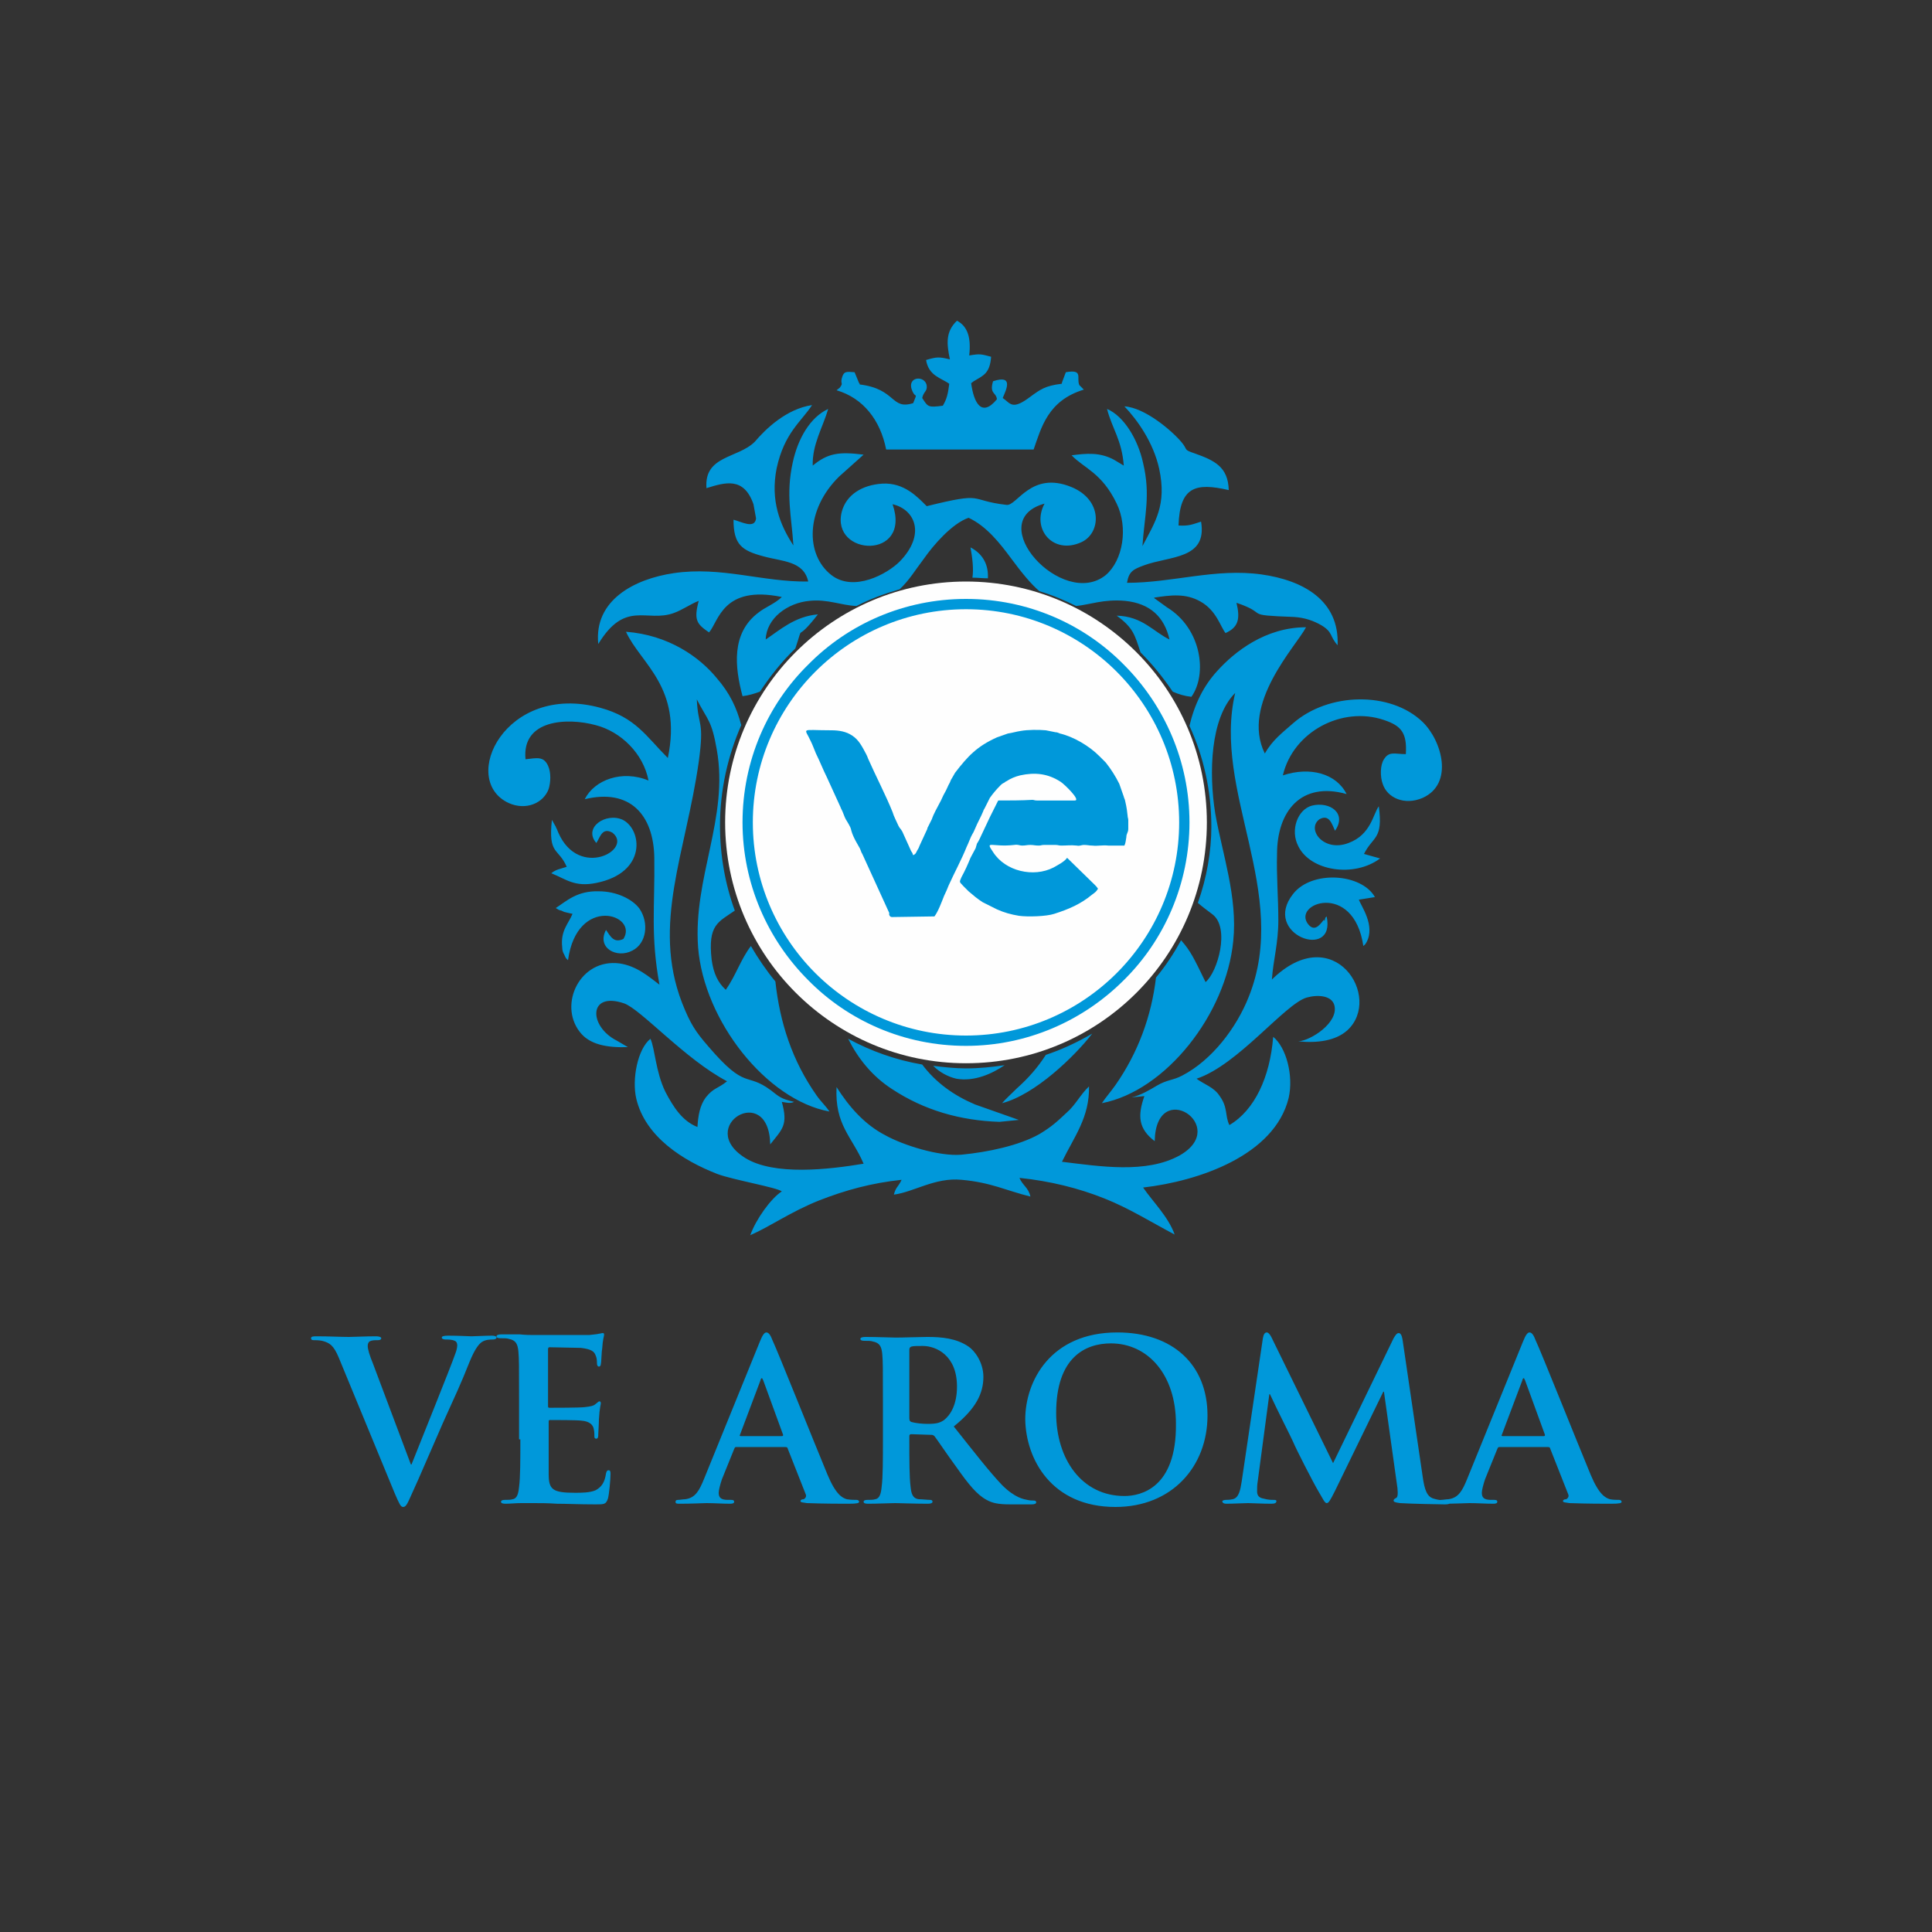 <?xml version="1.0" encoding="utf-8"?>
<!-- Generator: Adobe Illustrator 21.0.0, SVG Export Plug-In . SVG Version: 6.00 Build 0)  -->
<svg version="1.1" id="Layer_1" xmlns="http://www.w3.org/2000/svg" xmlns:xlink="http://www.w3.org/1999/xlink" x="0px" y="0px"
	 viewBox="0 0 300 300" style="enable-background:new 0 0 300 300;" xml:space="preserve">
<rect x="0" y="0" width="300" height="300" fill="#333333" stroke="none"/>
<g>
	<g>
		<path style="fill-rule:evenodd;clip-rule:evenodd;fill:#0098DA;" d="M109.7,75.8c2.9-0.9,5.8-1.8,7.3,2.5l0.4,2.2
			c-0.2,1.7-2.3,0.5-3.5,0.2c0,3.9,1.3,4.8,4.7,5.7c2.9,0.8,6.2,0.7,6.9,3.9c-7.1,0.1-13.5-2.4-20.9-1.3c-6.1,0.9-12.4,4.2-11.7,11
			c4.2-6.9,7.5-3.3,11.7-4.8c1.4-0.5,2.6-1.4,3.9-1.9c-0.8,3-0.3,3.6,1.6,4.9c1.5-1.7,2.1-7.4,11.3-5.5c-1,1-2.6,1.6-3.6,2.4
			c-4.3,3.2-3.7,8.5-2.5,13c0.9-0.1,1.9-0.4,2.7-0.7c1.6-2.4,3.4-4.7,5.5-6.7c1.5-4.5-0.3-0.4,3.5-5.3c-3.6,0.3-6,2.5-8.1,3.9
			c0.1-3.3,3.4-5.7,6.8-6c2.8-0.3,4.9,0.7,7.3,0.8c2.1-1.1,4.3-1.9,6.7-2.6c1.5-1.4,2.5-3.1,3.8-4.8c1.4-2,4.3-5.4,6.9-6.3
			c2.8,1.3,4.9,4,6.6,6.3c1.7,2.3,3.1,4,4.4,5.1c2,0.6,3.9,1.4,5.7,2.3c2.1-0.2,4.3-1.1,7.6-0.8c3.9,0.4,6.1,2.5,6.9,6
			c-2.5-1.2-4.2-3.6-8.2-3.7c2.6,1.9,2.8,3,3.7,5.7c1.9,1.9,3.5,3.9,5,6.1c0.9,0.4,1.9,0.7,2.9,0.8c2.5-3.5,1.6-10.6-3.8-13.9
			l-1.8-1.3c-0.1,0-0.1-0.1-0.2-0.2c2.6-0.4,4.9-0.7,7.2,0.6c2.5,1.4,3.1,3.9,3.9,4.9c2-0.9,2.3-2.2,1.7-4.7
			c5.3,1.8,0.7,1.9,8.9,2.2c1.7,0.1,3.1,0.6,4.3,1.3c1.8,1.1,1.2,1.6,2.5,3.1c0.3-7-5.4-10.1-11.8-11c-7.2-1-13.8,1.3-20.9,1.3
			c0.3-1.8,1-2.1,2.6-2.7c4-1.5,9.9-0.9,8.9-6.8c-1.3,0.4-1.8,0.7-3.5,0.6c0.2-6,2.6-6.7,7.8-5.5c-0.1-3.6-2.2-4.6-5.3-5.7
			c-1.8-0.6-1-0.5-2-1.7c-1.5-1.8-5.7-5.4-8.9-5.6c2,2.1,4.5,5.6,5.4,9.7c1.2,5.6-0.6,8.2-2.6,12c0.3-4.7,1.3-7.9,0.1-12.9
			c-0.8-3.7-3-7.3-5.6-8.4c0.8,3.1,2.3,4.8,2.6,8.8l-1.5-0.9c-2.2-1.2-4.3-1-6.6-0.7c1.9,2,4.7,2.7,7,7.5c1.8,3.7,1,8.8-1.7,11.1
			c-6.7,5.4-19.3-8.4-9.5-11.1c-2.1,3.9,1.3,8,5.7,6c3.1-1.4,3.4-6.6-1.6-8.6c-6.2-2.5-8.4,3-10,2.8c-6.1-0.7-3.1-2.1-12.4,0.2
			c-1.4-1.4-3.5-3.7-6.9-3.5c-3.1,0.2-5.6,1.7-6.3,4.4c-1.7,6.9,10.9,7.5,7.9-1.2c3.5,0.8,5.2,4.7,1.1,8.9
			c-1.9,1.9-7.1,4.8-10.6,2.1c-4.1-3.2-4-10.2,1.2-15.3l3.8-3.4c-3.9-0.5-5.6-0.2-7.9,1.7c-0.1-3.3,1.6-6,2.4-8.8
			c-2.8,1.3-4.7,4.6-5.5,8.3c-1.1,5-0.2,8.3,0.1,12.9c-2.1-3.2-3.6-7-2.6-12c1.2-5.5,3.8-7.2,5.5-9.8c-4,0.6-7.2,3.7-8.9,5.7
			C114.6,71.2,109.3,70.7,109.7,75.8 M153.4,89.8c0.1-1.9-0.6-3.7-2.7-4.8c0.3,1.7,0.5,3.3,0.3,4.7
			C151.8,89.7,152.6,89.8,153.4,89.8z M147.5,55.8c-1.7-0.4-2-0.4-3.7,0.1c0.4,2.5,2.4,2.8,3.6,3.7c-0.2,1.6-0.4,2.4-1,3.4
			c-2.3,0.3-2.3,0.2-3.2-1.2c0.2-1,0.8-1,0.7-1.9c-0.2-1.7-3.3-1.5-2.2,0.9c0.5,1.1,0.8,0,0.1,1.8c-3.5,1.1-2.6-2.2-8.3-2.9
			c0-0.1-0.1-0.3-0.1-0.2l-0.7-1.7c-1.3-0.1-1.7-0.2-2,1c-0.2,0.9,0.3,0.6-0.3,1.4l-0.5,0.4c4.1,1.2,6.8,4.6,7.7,9.2l22.9,0
			c1.2-3.4,2.2-7.6,7.8-9.3c0,0-0.7-0.7-0.7-0.7c-0.5-1.1,0.7-2.5-2.1-2l-0.6,1.6c0,0.1,0,0.2-0.1,0.2c-2.5,0.3-3.3,0.9-4.8,2
			c-2.9,2.2-3.1,1-4.3,0.2c0.5-1.2,1.8-3.7-1.5-2.6c-0.6,2,0.5,1.7,0.6,2.8c-2.4,2.9-3.6,0.5-4-2.5l0.4-0.3c1.5-0.9,2.5-1.2,2.7-3.8
			c-1.5-0.4-1.7-0.5-3.4-0.2c0.3-2.7-0.2-4.5-1.9-5.4C146.8,51.5,147,53.4,147.5,55.8z M158.2,173.9l-6.8-2.4
			c-3.3-1.4-6.1-3.4-8.2-6.2c-4.1-0.7-8-2.1-11.5-4c1.5,3,3.7,5.8,6.8,7.8c5,3.3,10.6,4.9,16.7,5.1L158.2,173.9z M162.4,163.8
			c-1.3,2-2.7,3.6-4.5,5.2c-0.6,0.6-1.9,1.8-2.3,2.3c5.1-1.3,11.3-7.3,14-10.8C167.2,161.9,164.8,163,162.4,163.8z M144.9,165.5
			c1,1,2.3,1.7,3.6,2c2.8,0.5,5.6-0.8,7.5-2.1c-2,0.3-4,0.5-6,0.5C148.3,165.9,146.5,165.7,144.9,165.5z M206,142.3
			c-0.1,0.1-0.1,0.1-0.2,0.2c-0.2,1-0.1,0.1-0.3,0.4c-0.7,0.9-1.4,1.7-2.3,0.7c-2.8-3.3,7-6.9,8.5,3.3c0.4-0.4,0.2-0.1,0.5-0.6
			c1.4-2.6-0.9-5.7-1.2-6.6l2.5-0.4c-2.1-3.7-9.8-4.2-12.7-0.5C195.8,145.1,207.5,149.3,206,142.3z M86.3,141l0.5,0.3
			c0.4,0.1,0.4,0.1,0.8,0.3c0.4,0.1,0.8,0.2,1.3,0.3c-0.6,1.5-1.9,2.6-1.6,5.2c0,0.4,0.1,0.8,0.3,1.1c0.3,0.7,0.3,0.6,0.6,0.9
			c1.4-10.2,11-7.1,8.6-3.3c-1.5,0.7-2-0.4-2.7-1.4c-1.5,2.8,1.7,4.5,4.1,3.2c2.2-1.1,2.6-4.3,1.1-6.5c-1.1-1.5-3.6-2.7-6.3-2.7
			C89.6,138.3,88,139.9,86.3,141z M92.6,130.9c0.6-0.9,0.9-2.5,2.5-1.6c3.3,2.6-5.2,7.3-8.4,0c-0.1-0.3-0.3-0.7-0.4-0.9
			c0-0.1-0.1-0.2-0.1-0.2l-0.5-0.9c-0.6,5.5,1,4.3,2.3,7.3c-0.9,0.3-1.7,0.4-2.4,1c2.3,0.9,3.6,2.2,7,1.5c7.9-1.6,7.1-8.3,4.1-9.8
			C94.1,126.1,90.5,128.5,92.6,130.9z M214.3,133.3l-2.5-0.7c1.4-2.8,3-2.2,2.3-7.4c-0.9,1.2-1.2,4.4-4.7,5.7
			c-3.9,1.5-6.6-2.2-4.5-3.7c1.5-0.8,1.9,0.7,2.4,1.8c1.9-2.7-0.8-4.6-3.6-3.9c-2.2,0.6-3.4,3.8-2.1,6.3
			C203.5,135.3,210.3,136.3,214.3,133.3z M186,140.2c0.7,0.6,1.5,1.2,2.3,1.8c2.7,2.1,0.8,8.9-1.1,10.5c-1.8-3.7-2.3-4.8-3.8-6.5
			c-1.1,2-2.4,4-3.9,5.8c-0.7,6-2.8,11.7-6.3,16.7c-0.7,1-1.5,1.9-2.1,2.8c9.9-1.9,19.3-13.8,20.4-25.2c0.7-6.8-1.7-13.5-2.8-19.8
			c-1-6.2-0.8-14.8,3.1-18.7c-3.6,15.3,8.6,31,2.1,47.2c-1.9,4.8-5.7,9.8-10.3,12.2c-1.5,0.8-2.3,0.6-4,1.6c-1,0.6-2.5,1.5-3.9,1.8
			l2-0.2c-1.1,3.1-0.9,5.1,1.6,7c0.2-10,11.8-2.3,3.9,2.2c-5.2,2.9-12.5,1.7-18.3,1c1.9-3.9,4.3-6.9,4.2-11.7
			c-1.3,1.2-2.1,2.9-3.5,4.1c-1.4,1.3-2.2,2.1-4.2,3.3c-3.2,1.8-8,2.8-12.1,3.2c-3.5,0.3-9.1-1.5-11.8-3c-3.3-1.7-5.7-4.5-7.6-7.5
			c-0.3,5.9,2.4,7.7,4.2,11.9c-5.4,0.9-13.9,1.9-18.4-0.9c-7.8-4.9,3.7-11.9,3.9-2.1c1.9-2.4,2.8-3,1.8-6.6c0.7,0.1,1.3,0.3,1.9,0
			c-2.1-0.5-2.3-0.8-3.6-1.8c-3.9-2.9-3.8,0.1-9.7-6.8c-2-2.3-2.8-3.5-4.1-6.8c-4.7-12.2,0.6-23.3,2.6-37.4c0.9-6.6-0.1-5.3-0.3-9.7
			c1.7,3.3,2.3,3.2,3.1,7.8c1.9,10.6-3.7,19.9-2.9,30.7c0.9,11.4,10.6,23.7,20.4,25.5c-0.6-0.9-1.3-1.5-2-2.5
			c-3.8-5.4-5.7-11.3-6.4-17.7c-1.4-1.7-2.7-3.6-3.8-5.5c-1.6,2.1-2.3,4.5-3.9,6.8c-1.2-1.1-1.9-2.5-2.2-4.7c-0.6-5.4,1-5.8,3.6-7.6
			c-1.5-4.1-2.3-8.6-2.3-13.2c0-5.5,1.2-10.8,3.3-15.6c-0.7-2.7-1.8-5-3.8-7.3c-2.7-3.3-7.5-6.7-14.1-7.2c2.3,5,8.8,8.6,6.5,19.6
			c-3.4-3.4-5-6.3-10.5-7.8c-14.7-4-22,11.2-14.2,14.8c2.7,1.2,5.4,0,6.2-2.2c0.3-1,0.4-2.5-0.1-3.6c-0.7-1.5-1.7-1.2-3.5-1
			c-0.6-6.2,6.5-6.5,10.9-5.3c3.9,1,7.4,4.4,8.2,8.6c-4.1-1.7-8.4-0.1-9.9,2.9c7-1.7,10.7,2.4,10.8,9.1c0.1,7.7-0.6,12,0.8,19.7
			c-1.6-1.2-3.5-2.9-6.2-3.3c-6.1-0.8-9.5,6.3-6.2,10.6c1.5,2,4.2,2.5,7.5,2.4l-1.7-1c-4.4-2.2-4.5-7.7,1.1-5.8
			c2.6,0.9,9.5,8.7,16,12.1c-1.5,1.2-2.1,1-3.3,2.5c-0.9,1.2-1.2,2.8-1.3,4.6c-2.3-0.9-3.7-3-5-5.5c-1.5-3.1-1.6-6.7-2.3-8.2
			c-2,1.6-2.9,6.3-2.2,9.3c1.4,5.9,7.2,9.6,12.6,11.7c2.4,0.9,9.3,2.1,10,2.7c-1.7,1.1-4,4.3-4.9,6.8c3.2-1.4,6.2-3.6,10.7-5.4
			c4.1-1.6,8.1-2.7,12.8-3.2c-0.5,1.1-0.9,1.1-1.2,2.3c3.1-0.4,6.4-2.7,10.5-2.3c4.6,0.4,7,1.7,10.7,2.6c-0.3-1.4-1.2-1.7-1.7-2.9
			c4.8,0.5,9.2,1.6,13.2,3.2c3.8,1.5,7.3,3.7,10.9,5.6c-1-2.8-3.4-5.1-4.9-7.3c8.7-1,20.4-5,22.6-13.9c0.8-3.5-0.4-7.9-2.4-9.5
			c-0.5,6.3-2.9,11.4-6.8,13.7c-0.7-1.4-0.2-2.7-1.5-4.5c-0.9-1.4-2.4-1.8-3.6-2.7c6.4-2.1,13.7-11.6,17.1-12.6
			c1.8-0.5,3.9-0.3,4.3,1.2c0.7,2.7-3.7,5.5-5.6,5.6c3,0.3,5.8-0.1,7.6-1.7c5.6-5.1-2.1-17.3-11.7-7.9c0.2-3,1-5.6,1-9.2
			c0-3.4-0.3-6.9-0.2-10.3c0-6.6,3.7-11.3,10.8-9.3c-1.6-3.2-5.7-4.3-9.9-2.9c1.6-6.8,9.2-10.8,15.7-8.6c2.7,0.9,3.6,2,3.4,5.3
			c-1.7,0-2.6-0.5-3.4,0.8c-0.6,0.9-0.6,2.7-0.2,3.8c0.7,2.2,3.4,3.4,6.2,2.2c4.9-2.2,3-8.9,0-11.8c-5-4.8-14.6-4.6-20.1,0.2
			c-1.7,1.5-3.2,2.6-4.4,4.7c-3.8-7.7,4.9-16.7,6.4-19.6c-6.3,0-11.1,3.8-13.8,6.8c-2.1,2.3-3.5,5.1-4.3,8.5
			c2.2,4.8,3.4,10.1,3.4,15.7C188.1,132.1,187.4,136.3,186,140.2z"/>
		<path style="fill-rule:evenodd;clip-rule:evenodd;fill:#FEFEFE;" d="M150,90.3c20.6,0,37.4,16.7,37.4,37.4s-16.7,37.4-37.4,37.4
			c-20.6,0-37.4-16.7-37.4-37.4S129.4,90.3,150,90.3"/>
		<path style="fill-rule:evenodd;clip-rule:evenodd;fill:#0098DA;" d="M173.4,104.3c-6-6-14.3-9.7-23.4-9.7
			c-9.1,0-17.4,3.7-23.4,9.7c-6,6-9.7,14.3-9.7,23.4c0,9.1,3.7,17.4,9.7,23.4c6,6,14.3,9.7,23.4,9.7c9.1,0,17.4-3.7,23.4-9.7
			c6-6,9.7-14.3,9.7-23.4C183.1,118.6,179.4,110.3,173.4,104.3 M150,93c9.6,0,18.3,3.9,24.5,10.2c6.3,6.3,10.2,15,10.2,24.5
			s-3.9,18.3-10.2,24.5c-6.3,6.3-15,10.2-24.5,10.2c-9.6,0-18.3-3.9-24.5-10.2c-6.3-6.3-10.2-15-10.2-24.5c0-9.6,3.9-18.3,10.2-24.5
			C131.7,96.9,140.4,93,150,93z"/>
		<path style="fill-rule:evenodd;clip-rule:evenodd;fill:#0098DA;" d="M138.5,142.4l6.6-0.1c0.6-0.8,1.1-2.2,1.5-3.2
			c0.3-0.6,0.5-1.1,0.7-1.6c0.9-2,2-4,2.8-6c0.3-0.6,0.6-1.5,0.9-2c0.2-0.3,0.2-0.4,0.4-0.8c0.4-1,0.9-1.8,1.3-2.8
			c0-0.1,0.1-0.2,0.2-0.4l0.8-1.6c0.5-0.7,1-1.3,1.6-1.9c0.3-0.3,0.3-0.3,0.7-0.5c0,0,0.1-0.1,0.1-0.1l0.2-0.1
			c0.6-0.4,1.3-0.7,2.1-0.9c2.3-0.5,4.3-0.3,6.3,1c0.5,0.3,3.2,2.9,2.2,2.9h-5.9c-0.4,0-0.4-0.1-0.7-0.1c-1.7,0.1-3.6,0.1-5.3,0.1
			l-1.1,2.2c-0.1,0.2-0.1,0.2-0.2,0.4l-1.6,3.4c-0.1,0.2-0.2,0.4-0.4,0.7c-0.1,0.3-0.1,0.4-0.2,0.7l-0.8,1.5c-0.4,1-0.9,2.1-1.4,3
			c-0.4,0.9-0.3,0.7,0.3,1.4l0.8,0.8c0.7,0.6,1.4,1.2,2.2,1.7l2.2,1.1c1.1,0.5,2.2,0.8,3.4,1c1.4,0.2,4.3,0.1,5.5-0.3
			c2.2-0.7,4.1-1.5,5.9-3c0.4-0.3,0.6-0.4,0.9-0.9c-0.2-0.3-0.3-0.4-0.5-0.6l-4.3-4.2c-0.4,0.6-1.4,1.1-2.1,1.5
			c-3.1,1.6-7.5,0.6-9.4-2.4c-1.3-1.9-0.2-0.7,3.3-1.1c0.6-0.1,0.8,0.1,1.2,0.1c0.6,0,0.7-0.1,1.3-0.1c0.5,0,0.7,0.1,1.3,0.1
			c0.4,0,0.4-0.1,0.8-0.1h1.8c0.4,0,0.5,0.1,0.9,0.1c0.9,0,1.5-0.1,2.4,0c0.5,0.1,0.7-0.1,1.1-0.1c0.6,0,0.8,0.1,1.3,0.1
			c0.9,0.1,1.5-0.1,2.5,0c0.4,0,1.8,0,2.5,0c0.2-0.4,0.2-0.8,0.3-1.3c0-0.6,0.3-0.7,0.3-1.3v-1.3c0-0.4-0.1-0.4-0.1-0.7
			c-0.1-0.8-0.1-1.1-0.4-2.4c-0.1-0.4-0.1-0.2-0.2-0.6l-0.7-2c-0.6-1.2-1.3-2.3-2.1-3.3c-0.3-0.3-0.6-0.6-0.9-0.9l-0.1-0.1
			c-1.6-1.6-4-3-6.1-3.5c-0.3-0.1-0.4-0.2-0.7-0.2l-1.5-0.3c-1.1-0.1-2.8-0.1-3.9,0.1c-0.7,0.1-1.3,0.3-2,0.4l-1.7,0.6
			c-3.1,1.4-4.5,2.9-6.5,5.5l-0.4,0.7c-0.2,0.3-0.3,0.5-0.4,0.8c-0.3,0.5-0.5,1.1-0.8,1.6c-0.3,0.5-0.5,1.1-0.8,1.6
			c-0.4,0.8-0.9,1.6-1.2,2.5l-0.7,1.4c0,0,0,0,0,0.1l-1.2,2.6c-0.1,0.3-0.2,0.5-0.4,0.8c-0.2,0.4-0.2,0.5-0.6,0.7
			c-0.1-0.2-0.1-0.4-0.3-0.6l-1.4-3.1c-0.1-0.1-0.1-0.2-0.2-0.3c-0.2-0.3-0.2-0.2-0.4-0.6c-0.3-0.7-0.7-1.4-0.9-2.1
			c-1-2.5-2.7-5.8-3.8-8.3c-0.1-0.3-0.2-0.5-0.3-0.7c-0.6-1.1-1.1-2.2-2.2-2.9c-0.9-0.6-2-0.8-3.2-0.8c-4.9,0-4.2-0.5-3.2,1.7
			c0.3,0.6,0.5,1.2,0.8,1.9c0.6,1.2,1.1,2.5,1.7,3.7l2.1,4.6c0.1,0.3,0.3,0.6,0.4,0.9c0.5,1.3,0.4,0.9,0.9,1.8
			c0.2,0.4,0.3,0.5,0.4,1c0.3,1.1,1.1,2.3,1.3,2.7c0.2,0.4,0.2,0.6,0.4,0.9l4.2,9.2C138,141.9,138.1,142.4,138.5,142.4"/>
	</g>
	<path style="fill:#0098DA;" d="M233.3,223c-0.1,0-0.2-0.1-0.1-0.2l3.2-8.5c0-0.1,0.1-0.3,0.2-0.3c0.1,0,0.1,0.2,0.2,0.3l3.1,8.5
		c0,0.1,0,0.2-0.2,0.2H233.3z M240.4,224.7c0.2,0,0.3,0.1,0.3,0.2l2.8,7.1c0.2,0.4-0.1,0.7-0.3,0.8c-0.3,0-0.5,0.1-0.5,0.3
		c0,0.2,0.4,0.2,1,0.3c2.8,0.1,5.3,0.1,6.5,0.1c1.3,0,1.6-0.1,1.6-0.3c0-0.2-0.2-0.3-0.4-0.3c-0.4,0-0.9,0-1.4-0.1
		c-0.7-0.2-1.7-0.7-3-3.8c-2.2-5.3-7.7-19.1-8.6-21c-0.3-0.8-0.6-1.1-0.9-1.1c-0.3,0-0.6,0.4-1,1.4l-8.7,21.4
		c-0.7,1.7-1.3,2.9-2.9,3.1c-0.3,0-0.8,0.1-1.1,0.1c-0.3,0-0.4,0.1-0.4,0.3c0,0.3,0.2,0.3,0.7,0.3c1.8,0,3.7-0.1,4.1-0.1
		c1.1,0,2.6,0.1,3.7,0.1c0.4,0,0.6-0.1,0.6-0.3c0-0.2-0.1-0.3-0.5-0.3h-0.5c-1.1,0-1.4-0.4-1.4-1.1c0-0.4,0.2-1.2,0.5-2.1l1.9-4.7
		c0.1-0.2,0.1-0.3,0.3-0.3H240.4z M192.8,230.1c-0.2,1.2-0.4,2.5-1.4,2.7c-0.5,0.1-0.8,0.1-1,0.1c-0.3,0-0.6,0.1-0.6,0.2
		c0,0.3,0.3,0.4,0.6,0.4c1.1,0,2.8-0.1,3.4-0.1c0.6,0,2.2,0.1,3.6,0.1c0.5,0,0.8-0.1,0.8-0.4c0-0.2-0.2-0.2-0.5-0.2
		c-0.3,0-0.8,0-1.5-0.2c-0.6-0.1-1-0.4-1-1.1c0-0.6,0-1,0.1-1.6l1.8-13.5h0.1c1.2,2.6,3.3,6.7,3.6,7.4c0.4,1,3.1,6.3,4,7.8
		c0.6,1,0.9,1.7,1.2,1.7c0.3,0,0.5-0.3,1.3-1.9l7.5-15.4h0.1l2.1,15c0.1,1,0,1.4-0.2,1.5c-0.2,0.1-0.4,0.2-0.4,0.4
		c0,0.2,0.2,0.3,1,0.4c1.4,0.1,6.1,0.2,7,0.2c0.5,0,0.9-0.1,0.9-0.4c0-0.2-0.2-0.2-0.6-0.2c-0.4,0-1.1,0-2.1-0.3
		c-1-0.3-1.4-1.3-1.7-3.5l-3.1-21.1c-0.1-0.7-0.3-1.1-0.6-1.1c-0.3,0-0.5,0.3-0.8,0.8l-9.4,19.4l-9.4-19.2c-0.4-0.9-0.7-1.1-0.9-1.1
		c-0.3,0-0.5,0.3-0.6,0.9L192.8,230.1z M174.6,232.3c-6.6,0-10.6-5.7-10.6-12.9c0-8.6,4.5-10.8,8.5-10.8c5.7,0,10.1,4.8,10.1,12.5
		C182.7,231.1,177.1,232.3,174.6,232.3z M173.2,234c8.8,0,14.3-6.3,14.3-14.2s-5.4-12.9-14-12.9c-10.4,0-14.3,7.6-14.3,13.5
		C159.3,226.6,163.3,234,173.2,234z M141.2,209.6c0-0.3,0.1-0.4,0.3-0.5c0.3-0.1,1-0.1,1.8-0.1c2,0,5.3,1.4,5.3,6.3
		c0,2.8-1,4.4-2,5.2c-0.6,0.4-1.1,0.6-2.5,0.6c-0.9,0-1.9-0.1-2.6-0.3c-0.2-0.1-0.3-0.2-0.3-0.6V209.6z M137.1,223.5
		c0,3.2,0,5.9-0.2,7.4c-0.1,1-0.3,1.8-1,1.9c-0.3,0.1-0.7,0.1-1.2,0.1c-0.4,0-0.6,0.1-0.6,0.3c0,0.2,0.2,0.3,0.7,0.3
		c1.4,0,3.6-0.1,4.2-0.1c0.5,0,3.1,0.1,5.1,0.1c0.4,0,0.7-0.1,0.7-0.3c0-0.2-0.1-0.3-0.4-0.3c-0.4,0-1.2-0.1-1.7-0.1
		c-1-0.1-1.2-0.9-1.3-1.9c-0.2-1.5-0.2-4.2-0.2-7.4V223c0-0.2,0.1-0.3,0.3-0.3l3,0.1c0.2,0,0.4,0,0.6,0.2c0.4,0.5,2,2.9,3.4,4.8
		c1.9,2.7,3.2,4.3,4.7,5.1c0.9,0.5,1.8,0.7,3.7,0.7h3.3c0.4,0,0.7-0.1,0.7-0.3c0-0.2-0.1-0.3-0.4-0.3c-0.3,0-0.6,0-1-0.1
		c-0.5-0.1-1.9-0.3-3.9-2.3c-2-2.1-4.4-5.2-7.5-9.1c3.5-2.8,4.6-5.2,4.6-7.7c0-2.3-1.4-4.1-2.3-4.7c-1.9-1.3-4.2-1.5-6.4-1.5
		c-1.1,0-3.7,0.1-4.9,0.1c-0.7,0-2.9-0.1-4.7-0.1c-0.5,0-0.8,0.1-0.8,0.3c0,0.2,0.2,0.3,0.6,0.3c0.5,0,1.1,0,1.3,0.1
		c1.1,0.2,1.4,0.8,1.5,2c0.1,1.1,0.1,2.1,0.1,7.3V223.5z M115,223c-0.1,0-0.2-0.1-0.1-0.2l3.2-8.5c0-0.1,0.1-0.3,0.2-0.3
		c0.1,0,0.1,0.2,0.2,0.3l3.1,8.5c0,0.1,0,0.2-0.2,0.2H115z M122,224.7c0.2,0,0.3,0.1,0.3,0.2l2.8,7.1c0.2,0.4-0.1,0.7-0.3,0.8
		c-0.3,0-0.5,0.1-0.5,0.3c0,0.2,0.4,0.2,1,0.3c2.8,0.1,5.3,0.1,6.5,0.1c1.3,0,1.6-0.1,1.6-0.3c0-0.2-0.2-0.3-0.4-0.3
		c-0.4,0-0.9,0-1.5-0.1c-0.7-0.2-1.7-0.7-3-3.8c-2.2-5.3-7.7-19.1-8.6-21c-0.3-0.8-0.6-1.1-0.9-1.1c-0.3,0-0.6,0.4-1,1.4l-8.7,21.4
		c-0.7,1.7-1.3,2.9-2.9,3.1c-0.3,0-0.8,0.1-1.1,0.1c-0.3,0-0.4,0.1-0.4,0.3c0,0.3,0.2,0.3,0.7,0.3c1.8,0,3.7-0.1,4.1-0.1
		c1.1,0,2.6,0.1,3.7,0.1c0.4,0,0.6-0.1,0.6-0.3c0-0.2-0.1-0.3-0.5-0.3H113c-1.1,0-1.4-0.4-1.4-1.1c0-0.4,0.2-1.2,0.5-2.1l1.9-4.7
		c0.1-0.2,0.1-0.3,0.3-0.3H122z M80.8,223.5c0,3.2,0,5.9-0.2,7.4c-0.1,1-0.3,1.8-1,1.9c-0.3,0.1-0.7,0.1-1.2,0.1
		c-0.4,0-0.6,0.1-0.6,0.3c0,0.2,0.2,0.3,0.7,0.3c0.7,0,1.6-0.1,2.4-0.1c0.8,0,1.6,0,2,0c1,0,2.1,0,3.6,0.1c1.5,0,3.4,0.1,6,0.1
		c1.3,0,1.6,0,1.9-0.9c0.2-0.7,0.4-3,0.4-3.8c0-0.3,0-0.6-0.3-0.6c-0.2,0-0.3,0.1-0.4,0.5c-0.2,1.4-0.7,2.1-1.6,2.6
		c-0.9,0.4-2.3,0.4-3.2,0.4c-3.5,0-4.1-0.5-4.1-2.9c0-1,0-4.2,0-5.4v-2.7c0-0.2,0-0.3,0.2-0.3c0.8,0,4.2,0,4.9,0.1
		c1.3,0.1,1.8,0.7,1.9,1.3c0.1,0.4,0.1,0.9,0.1,1.2c0,0.2,0.1,0.3,0.3,0.3c0.3,0,0.3-0.4,0.3-0.7c0-0.2,0.1-1.6,0.1-2.3
		c0.1-1.8,0.3-2.3,0.3-2.5c0-0.2-0.1-0.3-0.2-0.3c-0.2,0-0.3,0.2-0.6,0.4c-0.3,0.3-0.8,0.4-1.7,0.5c-0.8,0.1-4.8,0.1-5.5,0.1
		c-0.2,0-0.2-0.1-0.2-0.4v-8.7c0-0.2,0.1-0.3,0.2-0.3c0.7,0,4.3,0.1,4.9,0.1c1.7,0.2,2.1,0.6,2.3,1.2c0.2,0.4,0.2,1,0.2,1.2
		c0,0.3,0.1,0.5,0.3,0.5c0.2,0,0.3-0.2,0.3-0.4c0.1-0.4,0.1-1.9,0.2-2.3c0.1-1.6,0.3-2,0.3-2.2c0-0.2,0-0.3-0.2-0.3
		c-0.2,0-0.4,0.1-0.6,0.1c-0.3,0.1-0.8,0.1-1.5,0.2c-0.7,0-7.5,0-8.6,0c-0.5,0-1.3,0-2.2-0.1c-0.9,0-1.9,0-2.8,0
		c-0.5,0-0.8,0.1-0.8,0.3c0,0.2,0.2,0.3,0.6,0.3c0.5,0,1.1,0,1.3,0.1c1.1,0.2,1.4,0.8,1.5,2c0.1,1.1,0.1,2.1,0.1,7.3V223.5z
		 M61.3,231.9c0.7,1.6,0.9,2.1,1.3,2.1c0.5,0,0.7-0.6,1.6-2.6c0.8-1.7,2.4-5.5,4.6-10.5c1.9-4.2,2.8-6.1,4.1-9.4
		c0.9-2.2,1.5-2.8,1.9-3.1c0.6-0.4,1.3-0.4,1.7-0.4c0.3,0,0.6-0.1,0.6-0.3c0-0.2-0.3-0.3-0.7-0.3c-1,0-2.7,0.1-3.2,0.1
		c-0.4,0-1.9-0.1-3.6-0.1c-0.7,0-1,0.1-1,0.3c0,0.2,0.3,0.3,0.6,0.3c0.4,0,1,0,1.4,0.2c0.3,0.1,0.4,0.4,0.4,0.7
		c0,0.3-0.1,0.8-0.3,1.3c-0.8,2.3-5.3,13.4-6.8,17.2h-0.1l-5.9-15.7c-0.5-1.2-0.8-2.2-0.8-2.7c0-0.3,0.1-0.6,0.3-0.7
		c0.3-0.2,0.8-0.2,1.3-0.2c0.3,0,0.5-0.1,0.5-0.3c0-0.2-0.4-0.3-0.8-0.3c-1.7,0-3.4,0.1-4.2,0.1c-1.2,0-3.2-0.1-5-0.1
		c-0.5,0-0.9,0-0.9,0.3c0,0.2,0.1,0.3,0.4,0.3c0.3,0,0.8,0,1.3,0.1c1.2,0.3,1.8,0.7,2.6,2.6L61.3,231.9z"/>
</g>
</svg>
